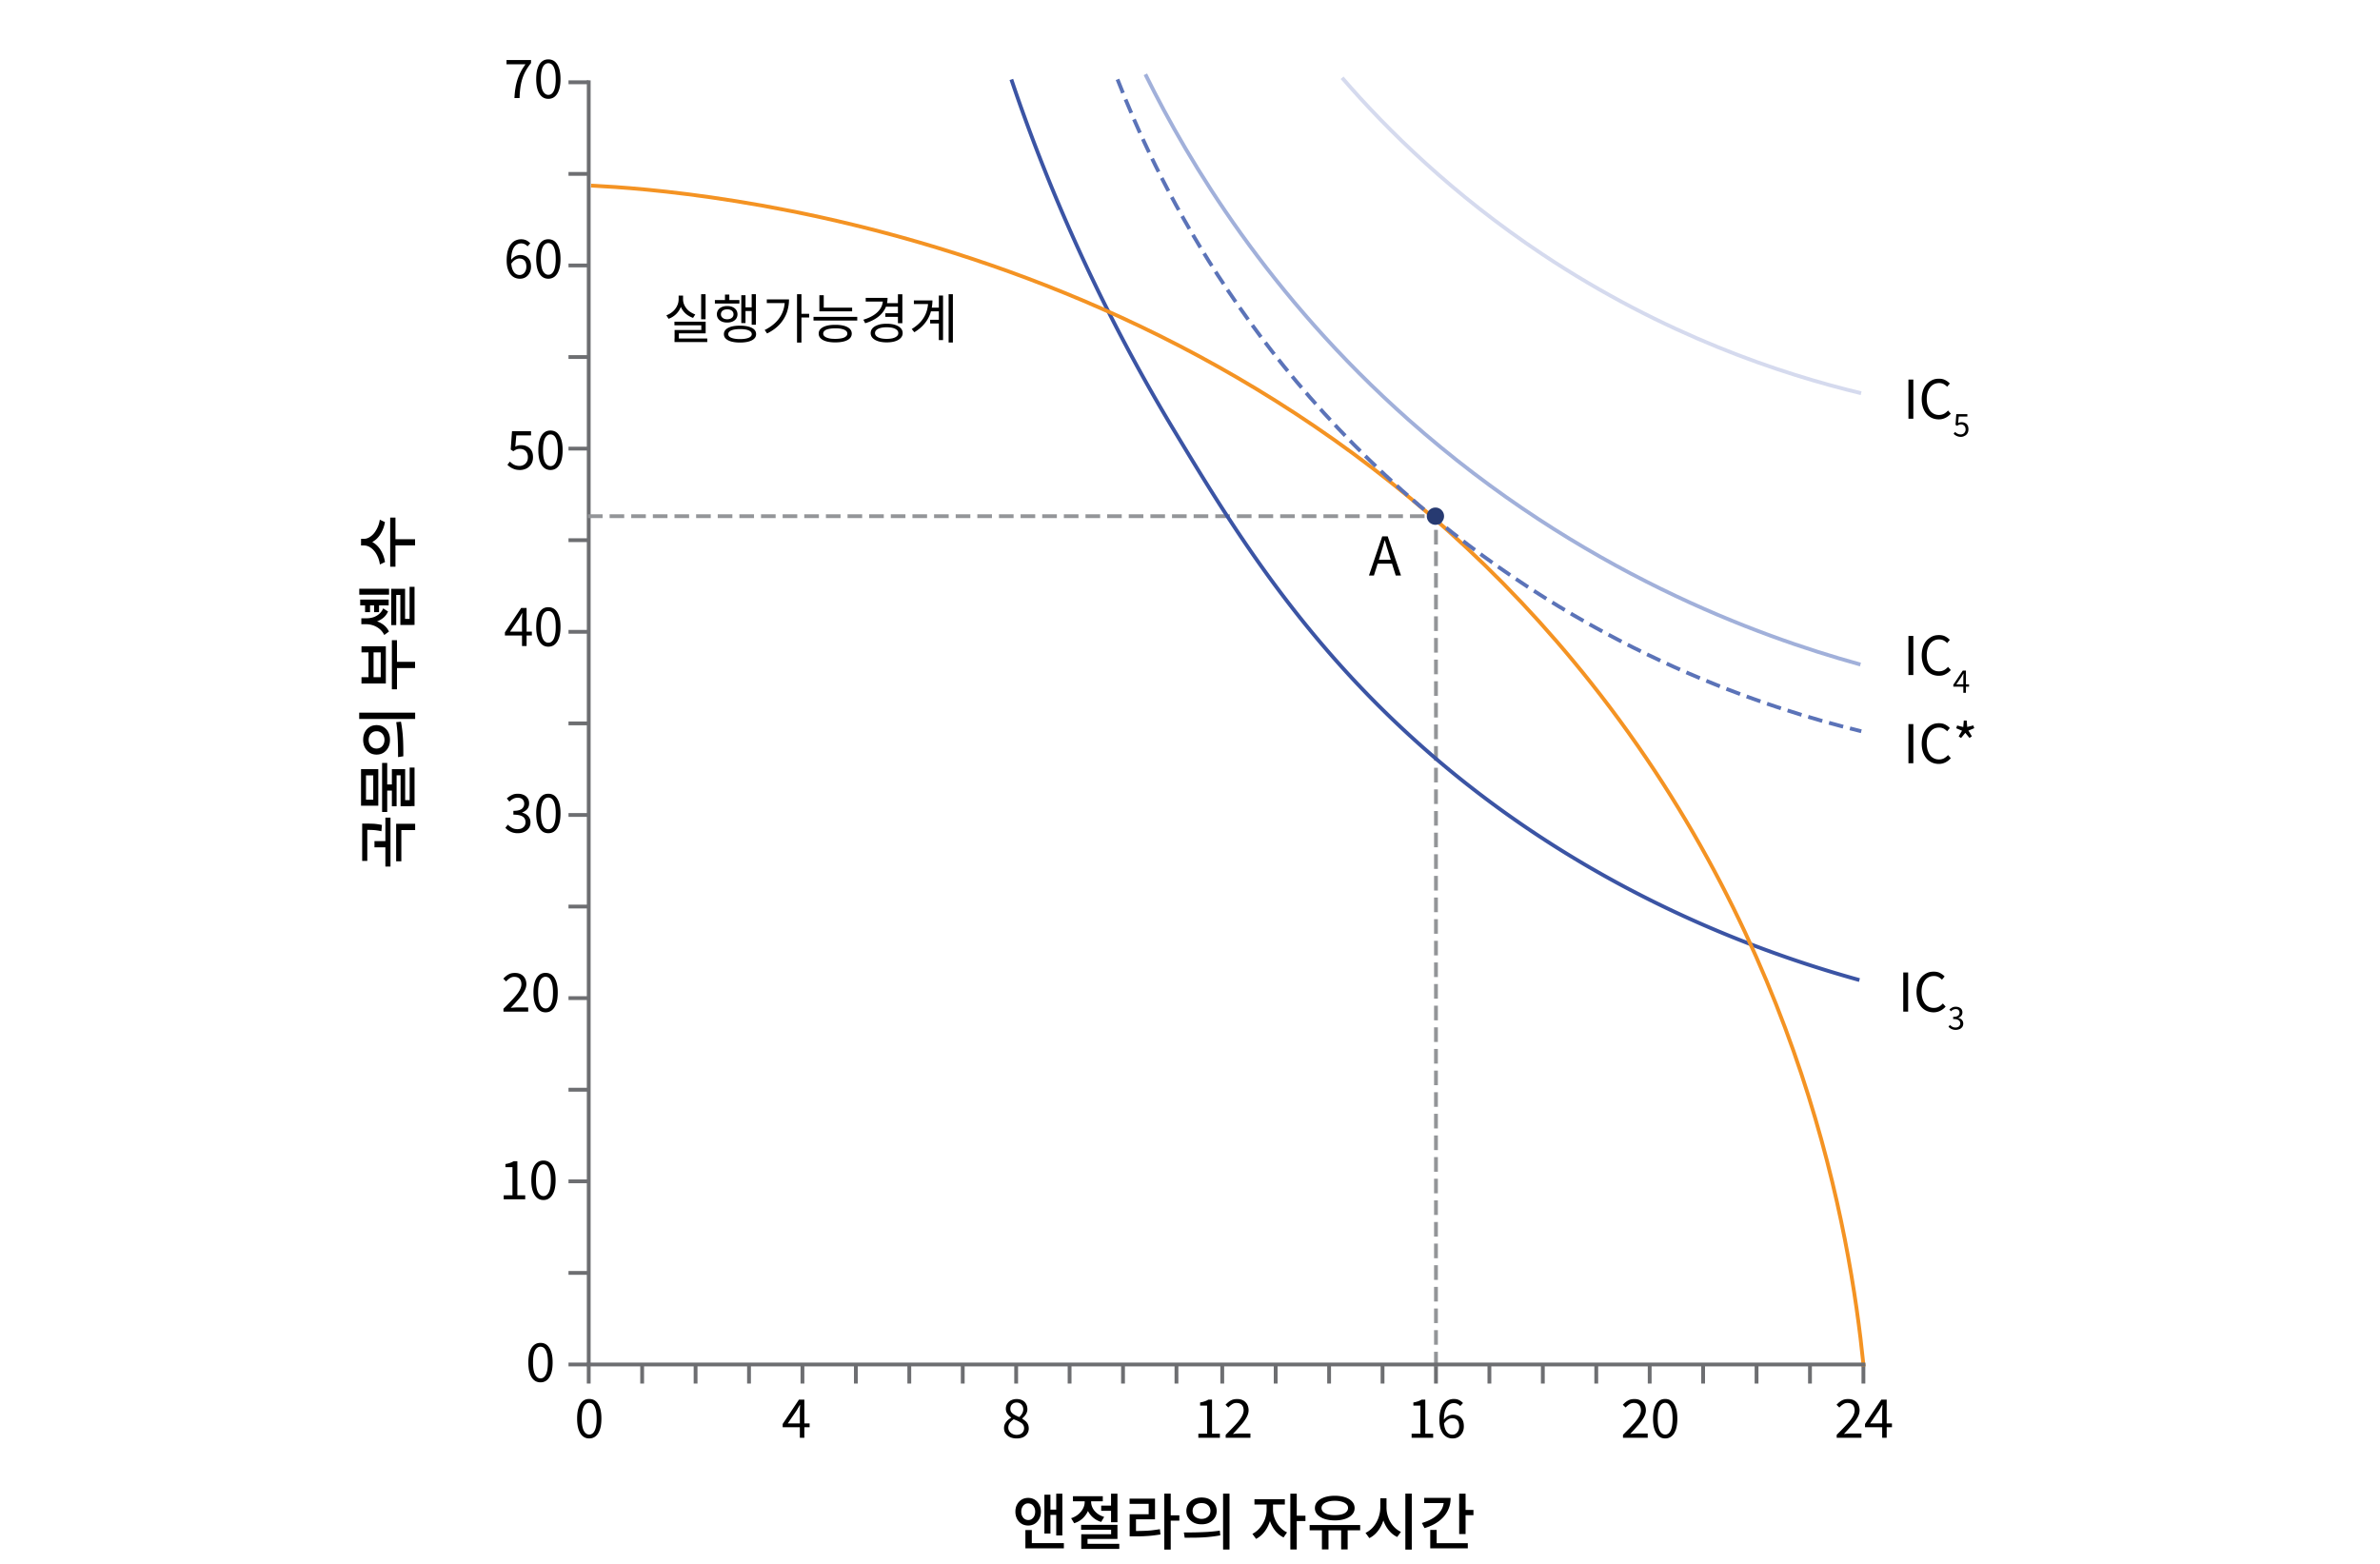 <svg version="1.1" xmlns="http://www.w3.org/2000/svg" x="0" y="0" viewBox="0 0 311.81 204.9" style="enable-background:new 0 0 311.81 204.9" xml:space="preserve"><line style="fill:none;stroke:#6d6e71;stroke-width:.5;stroke-linecap:square;stroke-linejoin:round" x1="76.86" y1="178.78" x2="74.73" y2="178.78"/><line style="fill:none;stroke:#6d6e71;stroke-width:.5;stroke-linecap:square;stroke-linejoin:round" x1="76.86" y1="166.78" x2="74.73" y2="166.78"/><line style="fill:none;stroke:#6d6e71;stroke-width:.5;stroke-linecap:square;stroke-linejoin:round" x1="76.86" y1="154.78" x2="74.73" y2="154.78"/><line style="fill:none;stroke:#6d6e71;stroke-width:.5;stroke-linecap:square;stroke-linejoin:round" x1="76.86" y1="142.78" x2="74.73" y2="142.78"/><line style="fill:none;stroke:#6d6e71;stroke-width:.5;stroke-linecap:square;stroke-linejoin:round" x1="76.86" y1="130.78" x2="74.73" y2="130.78"/><line style="fill:none;stroke:#6d6e71;stroke-width:.5;stroke-linecap:square;stroke-linejoin:round" x1="76.86" y1="118.78" x2="74.73" y2="118.78"/><line style="fill:none;stroke:#6d6e71;stroke-width:.5;stroke-linecap:square;stroke-linejoin:round" x1="76.86" y1="106.78" x2="74.73" y2="106.78"/><line style="fill:none;stroke:#6d6e71;stroke-width:.5;stroke-linecap:square;stroke-linejoin:round" x1="76.86" y1="94.78" x2="74.73" y2="94.78"/><line style="fill:none;stroke:#6d6e71;stroke-width:.5;stroke-linecap:square;stroke-linejoin:round" x1="76.86" y1="82.78" x2="74.73" y2="82.78"/><line style="fill:none;stroke:#6d6e71;stroke-width:.5;stroke-linecap:square;stroke-linejoin:round" x1="76.86" y1="70.78" x2="74.73" y2="70.78"/><line style="fill:none;stroke:#6d6e71;stroke-width:.5;stroke-linecap:square;stroke-linejoin:round" x1="76.86" y1="34.78" x2="74.73" y2="34.78"/><line style="fill:none;stroke:#6d6e71;stroke-width:.5;stroke-linecap:square;stroke-linejoin:round" x1="76.86" y1="22.78" x2="74.73" y2="22.78"/><line style="fill:none;stroke:#6d6e71;stroke-width:.5;stroke-linecap:square;stroke-linejoin:round" x1="76.86" y1="58.78" x2="74.73" y2="58.78"/><line style="fill:none;stroke:#6d6e71;stroke-width:.5;stroke-linecap:square;stroke-linejoin:round" x1="76.86" y1="46.78" x2="74.73" y2="46.78"/><line style="fill:none;stroke:#6d6e71;stroke-width:.5;stroke-linecap:square;stroke-linejoin:round" x1="76.86" y1="10.78" x2="74.73" y2="10.78"/><line style="fill:none;stroke:#6d6e71;stroke-width:.5;stroke-linecap:square" x1="77.13" y1="178.9" x2="77.13" y2="181.03"/><line style="fill:none;stroke:#6d6e71;stroke-width:.5;stroke-linecap:square" x1="84.13" y1="178.9" x2="84.13" y2="181.03"/><line style="fill:none;stroke:#6d6e71;stroke-width:.5;stroke-linecap:square" x1="91.13" y1="178.9" x2="91.13" y2="181.03"/><line style="fill:none;stroke:#6d6e71;stroke-width:.5;stroke-linecap:square" x1="98.13" y1="178.9" x2="98.13" y2="181.03"/><line style="fill:none;stroke:#6d6e71;stroke-width:.5;stroke-linecap:square" x1="105.13" y1="178.9" x2="105.13" y2="181.03"/><line style="fill:none;stroke:#6d6e71;stroke-width:.5;stroke-linecap:square" x1="112.13" y1="178.9" x2="112.13" y2="181.03"/><line style="fill:none;stroke:#6d6e71;stroke-width:.5;stroke-linecap:square" x1="119.13" y1="178.9" x2="119.13" y2="181.03"/><line style="fill:none;stroke:#6d6e71;stroke-width:.5;stroke-linecap:square" x1="126.13" y1="178.9" x2="126.13" y2="181.03"/><line style="fill:none;stroke:#6d6e71;stroke-width:.5;stroke-linecap:square" x1="133.13" y1="178.9" x2="133.13" y2="181.03"/><line style="fill:none;stroke:#6d6e71;stroke-width:.5;stroke-linecap:square" x1="140.13" y1="178.9" x2="140.13" y2="181.03"/><line style="fill:none;stroke:#6d6e71;stroke-width:.5;stroke-linecap:square" x1="147.13" y1="178.9" x2="147.13" y2="181.03"/><line style="fill:none;stroke:#6d6e71;stroke-width:.5;stroke-linecap:square" x1="154.13" y1="178.9" x2="154.13" y2="181.03"/><line style="fill:none;stroke:#6d6e71;stroke-width:.5;stroke-linecap:square" x1="160.13" y1="178.9" x2="160.13" y2="181.03"/><line style="fill:none;stroke:#6d6e71;stroke-width:.5;stroke-linecap:square" x1="167.13" y1="178.9" x2="167.13" y2="181.03"/><line style="fill:none;stroke:#6d6e71;stroke-width:.5;stroke-linecap:square" x1="174.13" y1="178.9" x2="174.13" y2="181.03"/><line style="fill:none;stroke:#6d6e71;stroke-width:.5;stroke-linecap:square" x1="181.13" y1="178.9" x2="181.13" y2="181.03"/><line style="fill:none;stroke:#6d6e71;stroke-width:.5;stroke-linecap:square" x1="188.13" y1="178.9" x2="188.13" y2="181.03"/><line style="fill:none;stroke:#6d6e71;stroke-width:.5;stroke-linecap:square" x1="195.13" y1="178.9" x2="195.13" y2="181.03"/><line style="fill:none;stroke:#6d6e71;stroke-width:.5;stroke-linecap:square" x1="202.13" y1="178.9" x2="202.13" y2="181.03"/><line style="fill:none;stroke:#6d6e71;stroke-width:.5;stroke-linecap:square" x1="209.13" y1="178.9" x2="209.13" y2="181.03"/><line style="fill:none;stroke:#6d6e71;stroke-width:.5;stroke-linecap:square" x1="216.13" y1="178.9" x2="216.13" y2="181.03"/><line style="fill:none;stroke:#6d6e71;stroke-width:.5;stroke-linecap:square" x1="223.13" y1="178.9" x2="223.13" y2="181.03"/><line style="fill:none;stroke:#6d6e71;stroke-width:.5;stroke-linecap:square" x1="230.13" y1="178.9" x2="230.13" y2="181.03"/><line style="fill:none;stroke:#6d6e71;stroke-width:.5;stroke-linecap:square" x1="237.13" y1="178.9" x2="237.13" y2="181.03"/><line style="fill:none;stroke:#6d6e71;stroke-width:.5;stroke-linecap:square" x1="244.13" y1="178.9" x2="244.13" y2="181.03"/><path d="M70.81 181.12c-.33 0-.62-.1-.85-.3-.24-.2-.42-.5-.55-.88-.13-.39-.19-.86-.19-1.42 0-.56.06-1.02.19-1.41s.31-.67.55-.87c.24-.2.52-.29.85-.29.33 0 .62.1.85.29.24.2.42.49.55.87s.19.85.19 1.41c0 .56-.06 1.03-.19 1.42-.13.39-.31.68-.55.88-.23.2-.52.3-.85.3zm0-.52c.2 0 .37-.07.51-.22.15-.15.26-.37.34-.68.08-.31.12-.7.12-1.19s-.04-.88-.12-1.18c-.08-.3-.2-.52-.34-.67a.728.728 0 00-.51-.21c-.19 0-.36.07-.51.21-.15.14-.27.36-.35.67-.08.3-.12.7-.12 1.18s.04.88.12 1.19c.08.31.2.53.35.68.15.15.32.22.51.22zM77.2 188.47c-.33 0-.62-.1-.85-.3-.24-.2-.42-.5-.55-.88-.13-.39-.19-.86-.19-1.42 0-.56.06-1.02.19-1.41s.31-.67.55-.87c.24-.2.52-.29.85-.29.33 0 .62.1.85.29.24.2.42.49.55.87s.19.85.19 1.41c0 .56-.06 1.03-.19 1.42-.13.39-.31.68-.55.88-.24.2-.52.3-.85.3zm0-.51c.2 0 .37-.07.51-.22.15-.15.26-.37.34-.68.08-.31.12-.7.12-1.19s-.04-.88-.12-1.18c-.08-.3-.2-.52-.34-.67a.728.728 0 00-.51-.21c-.19 0-.36.07-.51.21-.15.14-.27.36-.35.67-.08.3-.12.7-.12 1.18s.04.88.12 1.19c.08.31.2.53.35.68.14.14.31.22.51.22zM65.99 157.14v-.53h1.15v-3.68h-.92v-.41c.23-.04.43-.09.6-.15.17-.06.33-.13.47-.22h.49v4.46h1.03v.53h-2.82zM71.2 157.23c-.33 0-.62-.1-.85-.3-.24-.2-.42-.5-.55-.88-.13-.39-.19-.86-.19-1.42 0-.56.06-1.02.19-1.41s.31-.67.55-.87c.24-.2.52-.29.85-.29.33 0 .62.1.85.29.24.2.42.49.55.87s.19.85.19 1.41c0 .56-.06 1.03-.19 1.42-.13.39-.31.68-.55.88-.23.2-.51.3-.85.3zm0-.52c.2 0 .37-.07.51-.22.15-.15.26-.37.34-.68.08-.31.12-.7.12-1.19s-.04-.88-.12-1.18c-.08-.3-.2-.52-.34-.67a.728.728 0 00-.51-.21c-.19 0-.36.07-.51.21-.15.14-.27.36-.35.67-.08.3-.12.7-.12 1.18s.04.88.12 1.19c.08.31.2.53.35.68.15.15.32.22.51.22zM65.96 132.55v-.38c.5-.5.93-.94 1.28-1.32.35-.38.62-.72.8-1.03.18-.31.27-.59.27-.86 0-.19-.03-.36-.1-.51-.07-.15-.17-.26-.31-.34s-.32-.12-.53-.12c-.21 0-.4.06-.58.18-.18.12-.34.26-.48.42l-.37-.36c.21-.23.43-.42.67-.55.24-.14.52-.2.85-.2.31 0 .57.06.79.18.22.12.39.29.52.51.12.22.19.48.19.77 0 .31-.09.63-.27.95s-.42.66-.73 1.01-.66.74-1.05 1.15l.42-.03c.15-.01.29-.02.42-.02h1.45v.55h-3.24zM71.48 132.64c-.33 0-.62-.1-.85-.3-.24-.2-.42-.5-.55-.88-.13-.39-.19-.86-.19-1.42 0-.56.06-1.02.19-1.41s.31-.67.55-.87c.24-.2.52-.29.85-.29.33 0 .62.1.85.29.24.2.42.49.55.87s.19.85.19 1.41c0 .56-.06 1.03-.19 1.42-.13.39-.31.68-.55.88-.23.2-.51.3-.85.3zm0-.51c.2 0 .37-.07.51-.22.15-.15.26-.37.34-.68.08-.31.12-.7.12-1.19s-.04-.88-.12-1.18c-.08-.3-.2-.52-.34-.67a.728.728 0 00-.51-.21c-.19 0-.36.07-.51.21-.15.14-.27.36-.35.67-.08.3-.12.7-.12 1.18s.04.88.12 1.19c.08.31.2.53.35.68.15.14.32.22.51.22zM67.85 109.17a2.111 2.111 0 01-1.24-.36 1.97 1.97 0 01-.4-.35l.33-.41c.15.15.33.29.53.41s.45.18.74.18c.21 0 .39-.04.54-.11.16-.08.28-.18.37-.32.09-.14.13-.3.13-.49 0-.2-.05-.37-.15-.52-.1-.15-.27-.26-.5-.34-.23-.08-.55-.12-.94-.12v-.5c.35 0 .63-.04.84-.12.21-.08.35-.19.44-.34.09-.14.14-.3.14-.47 0-.24-.08-.43-.23-.58s-.37-.21-.64-.21c-.21 0-.4.05-.58.14-.18.1-.34.22-.49.37l-.34-.41c.2-.18.41-.33.64-.44.23-.12.49-.18.79-.18.29 0 .55.05.77.15.23.1.4.24.53.43s.19.42.19.68c0 .3-.08.55-.25.75-.17.2-.39.34-.66.44v.03c.2.05.38.13.55.24.16.11.29.25.39.42.1.17.15.37.15.61 0 .3-.07.55-.22.76s-.35.37-.6.49c-.24.11-.52.17-.83.17zM71.84 109.17c-.33 0-.62-.1-.85-.3-.24-.2-.42-.5-.55-.88-.13-.39-.19-.86-.19-1.42 0-.56.06-1.02.19-1.41s.31-.67.55-.87c.24-.2.52-.29.85-.29.33 0 .62.1.85.29.24.2.42.49.55.87s.19.85.19 1.41c0 .56-.06 1.03-.19 1.42-.13.39-.31.68-.55.88-.23.2-.52.3-.85.3zm0-.52c.2 0 .37-.07.51-.22.15-.15.26-.37.34-.68.08-.31.12-.7.12-1.19s-.04-.88-.12-1.18c-.08-.3-.2-.52-.34-.67a.728.728 0 00-.51-.21c-.19 0-.36.07-.51.21-.15.14-.27.36-.35.67-.08.3-.12.7-.12 1.18s.04.88.12 1.19c.08.31.2.53.35.68.15.15.32.22.51.22zM68.39 84.64v-3.35c0-.13 0-.28.01-.47.01-.19.02-.35.02-.48h-.02c-.07.12-.13.23-.2.35l-.21.36-1.17 1.71h2.86v.51h-3.53v-.42l2.13-3.19h.71v4.99h-.6zM71.84 84.73c-.33 0-.62-.1-.85-.3-.24-.2-.42-.5-.55-.88-.13-.39-.19-.86-.19-1.42 0-.56.06-1.02.19-1.41s.31-.67.55-.87c.24-.2.52-.29.85-.29.33 0 .62.1.85.29.24.2.42.49.55.87s.19.85.19 1.41c0 .56-.06 1.03-.19 1.42-.13.39-.31.68-.55.88-.23.2-.52.3-.85.3zm0-.52c.2 0 .37-.07.51-.22.15-.15.26-.37.34-.68.08-.31.12-.7.12-1.19s-.04-.88-.12-1.18c-.08-.3-.2-.52-.34-.67a.728.728 0 00-.51-.21c-.19 0-.36.07-.51.21-.15.14-.27.36-.35.67-.08.3-.12.7-.12 1.18s.04.88.12 1.19c.08.31.2.53.35.68.15.15.32.22.51.22zM68.12 61.58c-.27 0-.5-.03-.7-.1a2.367 2.367 0 01-.94-.58l.32-.42c.1.1.21.19.33.28s.26.16.41.21c.15.05.33.08.52.08.2 0 .38-.05.55-.14a1 1 0 00.4-.39c.1-.17.15-.37.15-.6 0-.35-.1-.62-.29-.82-.19-.19-.45-.29-.77-.29-.17 0-.31.03-.44.08s-.26.13-.41.23l-.34-.22.17-2.4h2.49v.55h-1.93l-.13 1.48c.11-.07.23-.12.35-.15.12-.04.26-.05.42-.05.28 0 .54.05.78.17.23.11.42.28.56.51.14.23.21.53.21.89s-.08.67-.24.92-.37.44-.63.57c-.28.13-.55.19-.84.19zM72.12 61.58c-.33 0-.62-.1-.85-.3-.24-.2-.42-.5-.55-.88-.13-.39-.19-.86-.19-1.42 0-.56.06-1.02.19-1.41s.31-.67.55-.87c.24-.2.52-.29.85-.29.33 0 .62.1.85.29.24.2.42.49.55.87s.19.85.19 1.41c0 .56-.06 1.03-.19 1.42-.13.39-.31.68-.55.88-.23.2-.52.3-.85.3zm0-.51c.2 0 .37-.07.51-.22.15-.15.26-.37.34-.68.08-.31.12-.7.12-1.19s-.04-.88-.12-1.18c-.08-.3-.2-.52-.34-.67a.728.728 0 00-.51-.21c-.19 0-.36.07-.51.21-.15.14-.27.36-.35.67-.08.3-.12.7-.12 1.18s.04.88.12 1.19c.08.31.2.53.35.68.15.14.32.22.51.22zM68.11 36.52c-.25 0-.48-.05-.69-.15-.21-.1-.39-.25-.55-.45-.15-.2-.27-.45-.36-.75-.09-.3-.13-.65-.13-1.05 0-.5.05-.93.15-1.28.1-.35.24-.64.42-.86.18-.22.38-.38.61-.48s.47-.15.71-.15c.27 0 .5.05.7.15.2.1.36.23.5.38l-.36.4a1.062 1.062 0 00-.82-.39c-.24 0-.46.07-.66.21-.2.14-.36.37-.48.7-.12.33-.18.77-.18 1.33 0 .41.04.76.13 1.04s.22.5.38.64c.17.14.36.22.6.22.17 0 .32-.05.45-.14a.9.9 0 00.31-.38c.08-.16.12-.35.12-.57s-.04-.41-.1-.57c-.07-.16-.17-.28-.31-.37s-.31-.13-.51-.13c-.16 0-.34.05-.53.16s-.37.29-.55.55l-.02-.5c.11-.14.23-.26.36-.36.13-.1.27-.18.42-.23.15-.05.29-.08.42-.08.29 0 .54.06.76.17.21.11.38.29.5.51.12.23.17.51.17.85 0 .32-.07.6-.2.84s-.31.43-.54.56-.45.18-.72.18zM71.84 36.52c-.33 0-.62-.1-.85-.3-.24-.2-.42-.5-.55-.88-.13-.39-.19-.86-.19-1.42 0-.56.06-1.02.19-1.41s.31-.67.55-.87c.24-.2.52-.29.85-.29.33 0 .62.1.85.29.24.2.42.49.55.87s.19.85.19 1.41c0 .56-.06 1.03-.19 1.42-.13.39-.31.68-.55.88-.23.19-.52.3-.85.3zm0-.52c.2 0 .37-.07.51-.22.15-.15.26-.37.34-.68.08-.31.12-.7.12-1.19s-.04-.88-.12-1.18c-.08-.3-.2-.52-.34-.67a.728.728 0 00-.51-.21c-.19 0-.36.07-.51.21-.15.14-.27.36-.35.67-.08.3-.12.7-.12 1.18s.04.88.12 1.19c.08.31.2.53.35.68.15.15.32.22.51.22zM67.4 12.86c.02-.47.06-.9.13-1.3.06-.39.15-.77.26-1.12s.26-.69.43-1.02c.17-.33.38-.66.63-1h-2.49v-.55h3.21v.39c-.3.38-.54.74-.72 1.08-.19.34-.33.7-.44 1.05-.11.36-.19.74-.24 1.13-.05.4-.09.84-.1 1.33h-.67zM71.84 12.95c-.33 0-.62-.1-.85-.3-.24-.2-.42-.5-.55-.88-.13-.39-.19-.86-.19-1.42 0-.56.06-1.02.19-1.41s.31-.67.55-.87c.24-.2.52-.29.85-.29.33 0 .62.1.85.29.24.2.42.49.55.87s.19.85.19 1.41c0 .56-.06 1.03-.19 1.42-.13.39-.31.68-.55.88-.23.2-.52.3-.85.3zm0-.52c.2 0 .37-.07.51-.22.15-.15.26-.37.34-.68.08-.31.12-.7.12-1.19s-.04-.88-.12-1.18c-.08-.3-.2-.52-.34-.67a.728.728 0 00-.51-.21c-.19 0-.36.07-.51.21-.15.14-.27.36-.35.67-.08.3-.12.7-.12 1.18s.04.88.12 1.19c.08.31.2.53.35.68.15.15.32.22.51.22zM104.79 188.38v-3.35c0-.13 0-.28.01-.47.01-.19.02-.35.02-.48h-.03c-.07.12-.13.23-.2.35l-.21.36-1.17 1.71h2.86v.5h-3.53v-.42l2.13-3.19h.71v4.99h-.59zM133.18 188.47c-.32 0-.6-.06-.85-.17-.25-.12-.44-.28-.58-.48-.14-.21-.21-.44-.21-.71 0-.22.05-.41.14-.58s.21-.32.35-.45c.14-.13.29-.23.45-.32v-.03c-.19-.13-.35-.29-.49-.48s-.21-.41-.21-.67c0-.26.06-.48.19-.67.12-.19.29-.34.5-.44.21-.1.45-.16.72-.16.29 0 .55.06.76.17s.37.27.48.47c.11.2.17.43.17.69 0 .18-.04.34-.11.5-.07.15-.16.29-.27.41s-.21.22-.3.3v.03c.14.09.28.19.42.3.13.11.24.25.32.41.08.16.12.35.12.58 0 .24-.07.47-.2.67-.13.2-.32.36-.56.48-.24.1-.52.15-.84.15zm.01-.47c.2 0 .37-.04.52-.11.15-.07.26-.18.34-.31s.12-.28.12-.45a.82.82 0 00-.41-.72c-.13-.08-.27-.16-.43-.24-.16-.07-.34-.14-.52-.21-.21.13-.37.29-.51.47-.13.18-.2.39-.2.62 0 .18.05.34.14.48s.22.26.39.34c.17.09.36.13.56.13zm.34-2.33c.17-.15.3-.31.39-.48.09-.17.14-.34.14-.53 0-.16-.03-.31-.1-.45a.837.837 0 00-.3-.32.888.888 0 00-.47-.12c-.24 0-.43.07-.59.22-.15.14-.23.34-.23.58 0 .2.05.37.16.5s.25.24.43.33c.18.1.37.18.57.27zM157 188.38v-.53h1.15v-3.68h-.92v-.41c.23-.04.43-.09.6-.15.17-.06.33-.13.47-.22h.49v4.46h1.03v.53H157zM160.58 188.38V188c.5-.5.93-.94 1.28-1.32.35-.38.62-.72.8-1.03s.27-.59.27-.86c0-.19-.03-.36-.1-.51a.732.732 0 00-.31-.34c-.14-.08-.32-.12-.53-.12-.21 0-.41.06-.58.18-.18.12-.34.26-.48.42l-.37-.36c.21-.23.43-.42.67-.55.24-.14.52-.2.85-.2.31 0 .57.06.79.18.22.12.39.29.52.51.12.22.19.48.19.77 0 .31-.09.63-.27.95-.18.32-.42.66-.73 1.01s-.66.74-1.05 1.15l.42-.03c.15-.01.29-.02.42-.02h1.45v.55h-3.24zM184.94 188.38v-.53h1.15v-3.68h-.92v-.41c.23-.04.43-.09.6-.15.17-.06.33-.13.47-.22h.49v4.46h1.03v.53h-2.82zM190.31 188.47c-.25 0-.48-.05-.69-.15-.21-.1-.39-.25-.55-.45-.15-.2-.27-.45-.36-.75-.09-.3-.13-.65-.13-1.05 0-.5.05-.93.15-1.28.1-.35.24-.64.42-.86.18-.22.38-.38.61-.48s.47-.15.71-.15c.27 0 .5.05.7.15s.36.23.5.38l-.36.4a1.062 1.062 0 00-.82-.39c-.24 0-.46.07-.66.21-.2.14-.36.37-.48.7-.12.33-.18.77-.18 1.33 0 .41.04.76.13 1.04s.22.5.38.64.37.22.6.22c.17 0 .32-.05.45-.14.13-.09.24-.22.32-.38.08-.16.12-.35.12-.57s-.04-.41-.1-.57c-.07-.16-.17-.28-.31-.37s-.31-.13-.51-.13c-.16 0-.34.05-.53.16s-.37.29-.55.55l-.02-.5c.11-.14.23-.26.36-.36.13-.1.27-.18.42-.23.15-.05.29-.08.42-.08.29 0 .54.06.76.17.21.11.38.29.5.51.12.23.17.51.17.85 0 .32-.07.6-.2.84s-.31.43-.54.56c-.22.12-.46.18-.73.18zM212.63 188.38V188c.5-.5.93-.94 1.28-1.32.35-.38.62-.72.8-1.03s.27-.59.27-.86c0-.19-.03-.36-.1-.51a.732.732 0 00-.31-.34c-.14-.08-.32-.12-.53-.12-.21 0-.41.06-.58.18-.18.12-.34.26-.48.42l-.37-.36c.21-.23.43-.42.67-.55.24-.14.52-.2.85-.2.31 0 .57.06.79.18.22.12.39.29.52.51.12.22.19.48.19.77 0 .31-.09.63-.27.95-.18.32-.42.66-.73 1.01s-.66.74-1.05 1.15l.42-.03c.15-.01.29-.02.42-.02h1.45v.55h-3.24zM218.16 188.47c-.33 0-.62-.1-.85-.3s-.42-.5-.55-.88c-.13-.39-.19-.86-.19-1.42 0-.56.06-1.02.19-1.41.13-.38.31-.67.55-.87s.52-.29.85-.29c.33 0 .62.1.85.29s.42.49.55.87c.13.38.19.85.19 1.41 0 .56-.06 1.03-.19 1.42-.13.39-.31.68-.55.88s-.52.3-.85.3zm0-.51c.2 0 .37-.07.51-.22.15-.15.26-.37.34-.68.08-.31.12-.7.12-1.19s-.04-.88-.12-1.18c-.08-.3-.2-.52-.34-.67a.728.728 0 00-.51-.21c-.19 0-.36.07-.51.21-.15.14-.26.36-.35.67-.08.3-.12.7-.12 1.18s.04.88.12 1.19c.08.31.2.53.35.68.14.14.31.22.51.22zM240.63 188.38V188c.5-.5.93-.94 1.28-1.32.35-.38.62-.72.8-1.03s.27-.59.27-.86c0-.19-.03-.36-.1-.51a.732.732 0 00-.31-.34c-.14-.08-.32-.12-.53-.12-.21 0-.41.06-.58.18-.18.12-.34.26-.48.42l-.37-.36c.21-.23.43-.42.67-.55.24-.14.52-.2.85-.2.31 0 .57.06.79.18.22.12.39.29.52.51.12.22.19.48.19.77 0 .31-.09.63-.27.95-.18.32-.42.66-.73 1.01s-.66.74-1.05 1.15l.42-.03c.15-.01.29-.02.42-.02h1.45v.55h-3.24zM246.59 188.38v-3.35c0-.13 0-.28.01-.47.01-.19.02-.35.02-.48h-.03c-.07.12-.13.23-.2.35l-.21.36-1.17 1.71h2.86v.5h-3.53v-.42l2.13-3.19h.71v4.99h-.59z"/><path style="fill:none;stroke:#6d6e71;stroke-width:.5;stroke-linecap:square;stroke-linejoin:round" d="M77.13 10.78v167.81"/><path d="M179.35 75.41l1.74-5.13h.72l1.74 5.13h-.69l-.9-2.87c-.09-.29-.18-.58-.27-.86s-.17-.57-.25-.87h-.03c-.08.3-.16.59-.25.87s-.17.57-.26.86l-.9 2.87h-.65zm.9-1.56v-.51h2.37v.51h-2.37z"/><line style="fill:none;stroke:#939598;stroke-width:.5;stroke-linecap:square;stroke-linejoin:round;stroke-dasharray:1.417" x1="77.28" y1="67.63" x2="186.92" y2="67.63"/><line style="fill:none;stroke:#939598;stroke-width:.5;stroke-linecap:square;stroke-linejoin:round;stroke-dasharray:1.417" x1="188.13" y1="178.78" x2="188.13" y2="67.63"/><path style="fill:none;stroke:#d5daee;stroke-width:.5;stroke-miterlimit:10" d="M175.83 10.19c5.94 6.86 14.52 15.32 26.22 23.11 16.02 10.67 31.32 15.7 41.78 18.22"/><path style="fill:none;stroke:#3b54a4;stroke-width:.5;stroke-miterlimit:10" d="M132.5 10.41a232.987 232.987 0 0021.33 46c7.09 11.74 15.71 26.01 30.67 39.78 9.51 8.76 28.57 23.75 59.11 32.22"/><path d="M249.35 132.55v-5.13h.64v5.13h-.64zM253.33 132.64c-.32 0-.61-.06-.89-.18-.27-.12-.51-.29-.71-.52-.2-.23-.36-.51-.47-.84s-.17-.7-.17-1.12c0-.42.06-.79.17-1.12.11-.33.27-.61.48-.84.21-.23.45-.4.72-.53s.58-.18.9-.18c.31 0 .59.06.83.19s.43.27.58.44l-.35.42c-.14-.14-.29-.26-.46-.35a1.25 1.25 0 00-.59-.13c-.32 0-.6.08-.85.25-.24.17-.43.41-.57.72-.14.31-.2.68-.2 1.1 0 .43.07.81.2 1.12.13.32.31.56.55.73s.52.26.85.26c.24 0 .46-.05.65-.15.19-.1.37-.25.54-.43l.36.41c-.2.23-.43.41-.69.54s-.54.21-.88.21zM256.23 134.94a1.265 1.265 0 01-.72-.21 1.14 1.14 0 01-.23-.2l.19-.24c.09.09.19.17.31.24s.26.1.43.1c.12 0 .22-.02.32-.07.09-.04.16-.11.21-.19s.08-.17.08-.28c0-.12-.03-.22-.09-.3-.06-.09-.16-.15-.29-.2-.14-.05-.32-.07-.55-.07v-.29c.21 0 .37-.02.49-.07s.21-.11.26-.2c.05-.08.08-.17.08-.28 0-.14-.04-.25-.13-.34s-.21-.12-.37-.12c-.12 0-.23.03-.34.08s-.2.13-.28.21l-.2-.24c.11-.1.24-.19.37-.26s.29-.1.46-.1c.17 0 .32.03.45.09s.24.14.31.25c.07.11.11.24.11.4 0 .18-.05.32-.15.44s-.23.2-.38.26v.02c.12.03.22.08.32.14.1.07.17.15.23.25s.09.22.09.35c0 .17-.04.32-.13.45-.09.12-.2.22-.35.28s-.32.1-.5.1z"/><g><path d="M250.03 54.86v-5.13h.64v5.13h-.64zM254.01 54.95c-.32 0-.61-.06-.89-.18-.27-.12-.51-.29-.71-.52-.2-.23-.36-.51-.47-.84s-.17-.7-.17-1.12c0-.42.06-.79.17-1.12.11-.33.27-.61.48-.84.21-.23.45-.4.72-.53s.58-.18.9-.18c.31 0 .59.06.83.19s.43.27.58.44l-.35.42c-.14-.14-.29-.26-.46-.35a1.25 1.25 0 00-.59-.13c-.32 0-.6.08-.85.25-.24.17-.43.41-.57.72-.14.31-.2.68-.2 1.1 0 .43.07.81.2 1.12.13.32.31.56.55.73s.52.26.85.26c.24 0 .46-.05.65-.15.19-.1.37-.25.54-.43l.36.41c-.2.23-.43.41-.69.54s-.54.21-.88.21zM256.91 57.24a1.265 1.265 0 01-.72-.21c-.09-.06-.17-.12-.24-.19l.19-.25c.06.06.12.11.19.16s.15.09.24.12.19.05.31.05.22-.03.32-.08.17-.13.23-.23.09-.21.09-.35c0-.2-.06-.36-.17-.48a.61.61 0 00-.45-.17c-.1 0-.18.02-.26.05-.07.03-.15.08-.24.13l-.2-.13.1-1.4h1.45v.32h-1.13l-.08.86a.875.875 0 01.45-.12c.17 0 .32.03.45.1.14.06.25.16.33.3.08.13.12.31.12.52 0 .21-.05.39-.14.54a.79.79 0 01-.37.33c-.15.09-.31.13-.47.13z"/></g><g><path d="M250.03 100v-5.13h.64V100h-.64zM254.01 100.09c-.32 0-.61-.06-.89-.18-.27-.12-.51-.29-.71-.52-.2-.23-.36-.51-.47-.84s-.17-.7-.17-1.12c0-.42.06-.79.17-1.12.11-.33.27-.61.48-.84.21-.23.45-.4.72-.53s.58-.18.9-.18c.31 0 .59.06.83.19s.43.27.58.44l-.35.42c-.14-.14-.29-.26-.46-.35a1.25 1.25 0 00-.59-.13c-.32 0-.6.08-.85.25-.24.17-.43.41-.57.72-.14.31-.2.68-.2 1.1 0 .43.07.81.2 1.12.13.32.31.56.55.73s.52.26.85.26c.24 0 .46-.05.65-.15.19-.1.37-.25.54-.43l.36.41c-.2.23-.43.41-.69.54s-.54.21-.88.21zM256.92 96.7l-.31-.22.44-.74-.76-.32.12-.36.8.2.07-.85h.38l.07.84.8-.2.12.36-.76.32.45.74-.31.22-.55-.67-.56.68z"/></g><path style="fill:none;stroke:#f49323;stroke-width:.5;stroke-linecap:square;stroke-linejoin:round" d="M244.13 178.78c-1.76-17.37-8.03-54.42-35.69-89.31C161.1 29.74 89.61 24.94 77.68 24.33"/><line style="fill:none;stroke:#6d6e71;stroke-width:.5;stroke-linecap:square" x1="77.13" y1="178.78" x2="244.13" y2="178.78"/><path style="fill:none;stroke:#a1b0da;stroke-width:.5;stroke-linecap:square;stroke-linejoin:round;stroke-miterlimit:10" d="M150.17 9.96c5.61 11.31 16.03 28.76 34.37 45.04 22.58 20.04 45.98 28.4 58.96 32"/><g><path d="M250.03 88.45v-5.13h.64v5.13h-.64zM254.01 88.54c-.32 0-.61-.06-.89-.18-.27-.12-.51-.29-.71-.52-.2-.23-.36-.51-.47-.84-.11-.33-.17-.7-.17-1.12 0-.42.06-.79.17-1.12s.27-.61.48-.84.45-.4.72-.53.58-.18.9-.18c.31 0 .59.06.83.19s.43.27.58.44l-.35.42c-.13-.14-.29-.26-.46-.35a1.25 1.25 0 00-.59-.13c-.32 0-.6.08-.85.25-.24.17-.43.41-.57.72-.13.31-.2.68-.2 1.1 0 .43.07.81.2 1.12.13.32.32.56.55.73.24.17.52.26.85.26.24 0 .46-.05.65-.15s.37-.25.54-.43l.36.41c-.2.23-.43.41-.69.54-.25.15-.55.21-.88.21zM257.22 90.78v-1.96c0-.07 0-.17.01-.28.01-.11.01-.2.01-.28h-.02c-.04.07-.08.14-.12.2l-.12.21-.68 1h1.67v.3h-2.06v-.25l1.24-1.86h.41v2.91h-.34z"/></g><path style="fill:none;stroke:#5b73b8;stroke-width:.5;stroke-linecap:square;stroke-linejoin:round;stroke-miterlimit:10;stroke-dasharray:1.417" d="M146.5 10.63c4.7 12.04 16.22 36.65 41.78 57.56 21.45 17.54 43.13 24.57 55.33 27.56"/><path style="fill:#273a71" d="M189.19 67.63a1.129 1.129 0 11-2.262.002 1.129 1.129 0 012.262-.002z"/><g><path d="M134.7 196.26c.33 0 .61.08.86.23.25.16.45.37.59.64.15.27.22.58.22.94 0 .35-.07.66-.22.94-.15.27-.34.49-.59.64s-.53.23-.86.23c-.32 0-.61-.08-.86-.23-.25-.15-.45-.37-.59-.64-.14-.27-.22-.58-.22-.94s.07-.67.22-.94c.14-.27.34-.48.59-.64.25-.15.54-.23.86-.23zm0 .72c-.17 0-.33.04-.46.14-.14.09-.25.22-.32.38-.08.16-.12.35-.12.57s.04.41.12.57c.08.16.18.29.32.38.14.09.29.14.47.14s.33-.04.47-.14a.92.92 0 00.32-.38c.08-.16.12-.35.12-.57s-.04-.41-.12-.57c-.08-.16-.19-.29-.32-.38a.923.923 0 00-.48-.14zm-.36 3.49h.84v2.07h-.84v-2.07zm0 1.72h5.04v.68h-5.04v-.68zm2.49-6.35h.79v5.09h-.79v-5.09zm.5 1.96h1.29v.69h-1.29v-.69zm1.05-2.09h.8v5.47h-.8v-5.47zM142.1 196.32h.69v.46c0 .41-.08.79-.24 1.17-.16.37-.4.7-.7.99-.31.29-.68.5-1.12.64l-.4-.66c.28-.09.53-.21.75-.36.22-.15.4-.33.56-.52.15-.19.27-.4.35-.61.08-.21.12-.43.12-.64v-.47zm-1.53-.28h3.91v.67h-3.91v-.67zm1.07 3.75h4.76v1.85h-3.92v1.04h-.82v-1.66h3.91v-.58h-3.93v-.65zm.02 2.49h4.98v.66h-4.98v-.66zm.61-5.96h.68v.46c0 .27.07.54.2.8s.33.5.58.7c.26.21.57.36.93.47l-.39.66c-.43-.13-.79-.33-1.09-.6s-.53-.57-.68-.92-.23-.72-.23-1.12v-.45zm2 .95h1.85v.68h-1.85v-.68zm1.29-1.56h.84v3.74h-.84v-3.74zM147.98 196.36h3.34v2.71h-2.49v1.8H148v-2.47h2.49v-1.36h-2.5v-.68zm.02 4.24h.6c.44 0 .84-.01 1.21-.02s.73-.03 1.08-.07.71-.09 1.07-.15l.08.69c-.38.06-.75.11-1.1.15-.35.04-.72.06-1.1.08s-.8.02-1.24.02h-.6v-.7zm4.54-4.9h.84v7.33h-.84v-7.33zm.65 2.84h1.32v.7h-1.32v-.7zM155.21 201.48l-.11-.69c.44 0 .93 0 1.46-.01s1.07-.03 1.63-.06c.56-.04 1.1-.09 1.62-.17l.06.62c-.54.1-1.08.17-1.64.22-.55.05-1.09.07-1.6.08-.52 0-.99.01-1.42.01zm2.21-5.27c.38 0 .73.07 1.02.22s.53.36.7.62c.17.26.26.57.26.92 0 .34-.09.65-.26.91-.17.27-.41.47-.7.62s-.64.22-1.02.22-.72-.07-1.02-.22-.53-.36-.71-.62-.26-.57-.26-.91c0-.35.09-.65.26-.92.17-.26.41-.47.71-.62s.65-.22 1.02-.22zm0 .73c-.22 0-.42.04-.6.12s-.32.2-.42.36c-.1.15-.15.34-.15.55 0 .21.05.39.15.55.1.16.24.28.42.36.18.08.38.13.6.13.22 0 .42-.04.6-.13.17-.09.31-.21.41-.36.1-.16.15-.34.15-.55 0-.21-.05-.4-.15-.55-.1-.16-.24-.27-.41-.36-.17-.08-.37-.12-.6-.12zm2.82-1.24h.84v7.33h-.84v-7.33zM165.95 196.8h.67v1.02c0 .39-.05.79-.15 1.17s-.24.75-.42 1.1c-.18.34-.4.65-.65.91s-.53.47-.84.63l-.48-.66c.28-.14.53-.32.76-.55.23-.23.42-.48.59-.77s.3-.58.38-.9c.09-.31.13-.62.13-.93v-1.02zm-1.6-.37h3.98v.7h-3.98v-.7zm1.77.37h.66v1.02c0 .29.04.58.13.87.08.29.21.57.37.84s.35.51.58.73c.23.22.48.39.76.52l-.46.66c-.31-.15-.59-.35-.84-.6s-.46-.54-.64-.87-.32-.67-.41-1.04-.14-.74-.14-1.11v-1.02zm2.93-1.09h.84v7.31h-.84v-7.31zm.66 2.88h1.32v.7h-1.32v-.7zM171.58 199.82h6.62v.69h-6.62v-.69zm3.3-3.84c.51 0 .96.07 1.35.2s.69.32.91.56.33.53.33.86c0 .33-.11.61-.33.85-.22.24-.52.43-.91.56-.39.13-.84.2-1.35.2-.51 0-.96-.07-1.36-.2-.39-.13-.7-.32-.92-.56-.22-.24-.33-.53-.33-.85 0-.33.11-.62.33-.86s.52-.42.92-.56c.4-.13.85-.2 1.36-.2zm0 .66c-.35 0-.66.04-.92.12s-.46.19-.6.32c-.14.14-.22.31-.22.5s.07.37.22.51c.14.14.35.25.6.32.26.07.56.11.92.11.35 0 .65-.04.91-.11s.46-.18.6-.32.22-.31.22-.51-.07-.37-.22-.5c-.14-.14-.35-.25-.6-.32-.26-.08-.56-.12-.91-.12zm-1.69 3.63h.86v2.74h-.86v-2.74zm2.52 0h.85v2.74h-.85v-2.74zM180.81 196.31h.69v1.2c0 .44-.05.87-.14 1.28-.1.41-.24.79-.42 1.15-.18.36-.41.67-.66.94-.26.27-.55.49-.88.65l-.5-.69c.29-.13.56-.32.8-.55.24-.23.44-.5.61-.8.17-.3.3-.62.39-.96.09-.34.14-.68.14-1.03v-1.19zm.15 0h.69v1.2c0 .34.04.67.13.99.09.33.21.63.38.92.17.29.37.54.6.76s.49.39.78.53l-.49.67a3 3 0 01-.87-.62 4.02 4.02 0 01-.66-.9 4.904 4.904 0 01-.56-2.34v-1.21zm3.16-.61h.84v7.33h-.84v-7.33zM189.15 196.26h.9c0 .65-.14 1.23-.41 1.74-.27.52-.66.96-1.17 1.34-.51.37-1.12.67-1.84.88l-.35-.67c.61-.18 1.13-.41 1.56-.7.43-.29.76-.62.98-.99.22-.37.34-.78.34-1.21v-.39zm-2.56 0h3v.68h-3v-.68zm.79 4.2h.84v2.02h-.84v-2.02zm0 1.73h4.92v.68h-4.92v-.68zm3.79-6.48h.84V201h-.84v-5.29zm.59 2.13h1.28v.69h-1.28v-.69z"/></g><g><path d="M47.45 108.73v-.82h.54c.28 0 .58.01.92.02.33.02.71.07 1.13.16l-.07.82c-.42-.09-.79-.14-1.1-.16-.31-.01-.61-.02-.87-.02h-.55zm0 4.07v-4.54h.67v4.54h-.67zm1.61-1.78v-.81h1.58v.81h-1.58zm1.43 2.52v-6.41h.67v6.41h-.67zm1.41-.68v-4.92h2.49v.82h-1.81v4.09h-.68zM47.3 105.57v-4.79h2.26v4.79H47.3zm.65-3.98v3.19h.95v-3.19h-.95zm2.11 4.8v-6.43h.67v6.43h-.67zm.49-2.8v-.81h1.07v.81h-1.07zm.79 2.05v-4.86h1.74v4.05h.78v.8h-1.38v-4.05h-.52v4.06h-.62zm2.33-.02v-5.05h.64v5.05h-.64zM47.06 94.2v-.82h7.33v.82h-7.33zm.52 2.74c0-.37.07-.71.22-1 .15-.29.36-.52.62-.68.26-.17.57-.25.92-.25.34 0 .65.08.91.25.27.17.48.39.62.68.15.29.22.62.22 1 0 .37-.07.7-.22.99a1.8 1.8 0 01-.62.69c-.27.17-.57.25-.91.25-.35 0-.65-.08-.92-.25-.26-.17-.47-.4-.62-.69s-.22-.63-.22-.99zm.72 0c0 .21.04.41.12.58s.2.31.36.41.34.15.55.15c.21 0 .39-.05.55-.15s.28-.23.36-.41c.09-.17.13-.37.13-.58 0-.22-.04-.41-.13-.58a.984.984 0 00-.91-.55c-.21 0-.4.05-.55.15s-.27.23-.36.4c-.07.16-.12.36-.12.58zm4.54 2.15l-.69.11c0-.43 0-.9-.01-1.42-.01-.51-.03-1.04-.06-1.58s-.09-1.07-.17-1.58l.62-.06c.1.52.17 1.05.22 1.59.05.54.07 1.06.08 1.56s.01.97.01 1.38zM47.36 89.55v-.82h.92v-3.25h-.92v-.8h3.19v4.87h-3.19zm1.58-.82h.94v-3.25h-.94v3.25zm2.4 1.59v-6.44h.67v6.44h-.67zm.33-2.79v-.81h2.71v.81h-2.71zM47.07 77.92v-.78h3.9v.78h-3.9zm.12 1.4v-.76h3.73v.76h-3.73zm.15 2.31v-.62h.73c.29 0 .58-.05.86-.14.28-.1.53-.24.75-.43.22-.19.4-.44.52-.73l.64.41c-.16.35-.38.64-.66.86-.28.22-.61.39-.97.49-.37.1-.75.16-1.14.16h-.73zm0 .17v-.62h.7c.4 0 .79.06 1.18.17.38.12.73.29 1.03.52.3.23.54.52.71.88l-.62.45c-.15-.31-.35-.57-.6-.78-.25-.21-.52-.36-.82-.47-.3-.1-.59-.16-.89-.16h-.69zm.49-1.59v-1.24h.65v1.24h-.65zm1.18 0v-1.24h.65v1.24h-.65zm2.25 1.69v-4.75h1.81v3.94h1v.8h-1.62v-3.94h-.54v3.95h-.65zm2.4-.02v-4.99h.65v4.99h-.65zM47.3 71.31v-.71h.38c.19 0 .37-.04.55-.12.18-.08.35-.2.52-.35s.32-.33.45-.54a3.72 3.72 0 00.56-1.5l.67.32c-.05.33-.14.64-.26.93-.12.29-.26.56-.43.8-.17.24-.36.45-.58.62s-.45.31-.7.4c-.25.09-.51.14-.79.14h-.37zm0 .16v-.72h.38c.28 0 .54.05.8.14.25.09.49.23.7.4.21.17.41.38.58.62s.31.51.43.8c.11.29.2.6.25.93l-.67.32a3.691 3.691 0 00-.54-1.5 2.62 2.62 0 00-.45-.53c-.17-.15-.34-.26-.52-.34-.18-.08-.37-.12-.56-.12h-.4zm3.82 2.78v-6.43h.69v6.43h-.69zm.52-2.79v-.81h2.74v.81h-2.74z"/></g><g><path d="M88.9 38.73h.48v.48c0 .39-.07.76-.22 1.1-.15.34-.36.64-.63.89s-.58.44-.94.57l-.29-.46c.24-.08.46-.2.65-.34.2-.14.37-.3.51-.49.14-.18.25-.38.33-.6.08-.21.12-.44.12-.67v-.48zm-.55 3.42h4.1v1.53h-3.51v.87h-.56v-1.31h3.5v-.62h-3.52v-.47zm.02 2.2h4.29v.47h-4.29v-.47zm.64-5.62h.48v.48c0 .22.04.43.12.64a2.172 2.172 0 00.84 1.03c.2.13.41.24.64.32l-.29.45c-.27-.09-.51-.22-.73-.37s-.41-.34-.57-.55c-.16-.21-.28-.45-.37-.7s-.13-.52-.13-.81v-.49zm2.85-.18h.58v3.28h-.58v-3.28zM93.66 39.31h3.21v.46h-3.21v-.46zm1.61.79c.27 0 .5.04.7.13.2.09.36.21.48.38.11.16.17.36.17.57 0 .22-.06.41-.17.57-.11.16-.27.29-.48.38s-.44.13-.7.13c-.26 0-.49-.04-.7-.13-.21-.09-.36-.21-.48-.38a.984.984 0 01-.17-.57c0-.22.06-.41.17-.57.11-.16.27-.29.48-.38.21-.09.44-.13.7-.13zm0 .43c-.24 0-.44.06-.59.17-.15.12-.23.28-.23.48 0 .2.08.35.23.47.15.12.35.18.59.18.25 0 .45-.06.6-.18s.23-.28.23-.47c0-.2-.08-.36-.23-.48-.15-.11-.35-.17-.6-.17zm1.68 2.14c.66 0 1.18.1 1.55.29.37.19.56.46.56.82 0 .35-.19.62-.56.81-.37.19-.89.29-1.55.29s-1.18-.1-1.55-.29c-.37-.19-.56-.46-.56-.81 0-.35.19-.63.56-.82.37-.2.89-.29 1.55-.29zm-1.97-4.07h.57v.97h-.57v-.97zm1.97 4.52c-.49 0-.86.06-1.13.17-.27.11-.41.28-.41.49 0 .21.14.37.41.48.27.11.65.17 1.13.17.48 0 .86-.06 1.13-.17s.41-.27.41-.48c0-.21-.14-.38-.41-.49-.27-.12-.65-.17-1.13-.17zm.17-4.44h.55v3.65h-.55v-3.65zm.32 1.59h1.2v.48h-1.2v-.48zm1.04-1.72h.55v4h-.55v-4zM102.8 39.23h.57c0 .6-.1 1.18-.29 1.73-.2.55-.5 1.05-.92 1.52-.42.46-.97.87-1.66 1.21l-.32-.45c.59-.29 1.08-.64 1.47-1.03s.68-.83.88-1.32c.19-.48.29-1 .29-1.56v-.1zm-2.34 0h2.63v.48h-2.63v-.48zm3.96-.68h.58v6.33h-.58v-6.33zm.43 2.57h1.16v.48h-1.16v-.48zM106.58 41.52h5.73V42h-5.73v-.48zm2.85 1.04c.68 0 1.21.1 1.59.3.38.2.57.49.57.85s-.19.65-.57.85c-.38.2-.91.3-1.59.3s-1.21-.1-1.59-.3c-.38-.2-.58-.48-.58-.85s.19-.65.58-.85c.38-.2.91-.3 1.59-.3zm-2.08-3.88h.57v1.84h-.57v-1.84zm0 1.63h4.29v.48h-4.29v-.48zm2.08 2.71c-.33 0-.61.03-.85.08s-.42.13-.54.23-.19.23-.19.38c0 .14.06.27.19.37.13.11.31.18.54.24s.52.08.85.08c.33 0 .61-.03.85-.08s.42-.13.54-.24c.13-.1.19-.23.19-.37 0-.15-.06-.28-.19-.38s-.31-.18-.54-.23c-.23-.06-.52-.08-.85-.08zM115.66 39.03h.62c0 .54-.12 1.03-.35 1.46-.24.43-.57.81-1.01 1.12s-.96.56-1.57.74l-.24-.46c.54-.16 1-.37 1.38-.62.38-.25.68-.55.88-.88.2-.33.3-.7.3-1.1v-.26zm-2.24 0h2.63v.48h-2.63v-.48zm2.75 3.39c.43 0 .8.05 1.11.15.31.1.55.24.72.42.17.18.26.4.26.65 0 .26-.09.47-.26.65s-.41.32-.72.42c-.31.1-.68.15-1.11.15-.42 0-.79-.05-1.11-.15-.31-.1-.56-.24-.73-.42a.923.923 0 01-.26-.65c0-.25.09-.47.26-.65.17-.18.42-.32.73-.42.31-.11.68-.15 1.11-.15zm0 .46c-.31 0-.58.03-.81.09-.23.06-.41.15-.53.26-.13.11-.19.25-.19.41 0 .16.06.29.19.41.13.11.3.2.53.26.23.06.5.09.81.09.31 0 .58-.03.81-.09.22-.06.4-.15.52-.26.13-.11.19-.25.19-.41a.53.53 0 00-.19-.41c-.13-.11-.3-.2-.52-.26-.23-.06-.5-.09-.81-.09zm-.18-1.84h1.71v.48h-1.71v-.48zm.06-1.32h1.69v.47h-1.69v-.47zm1.59-1.16h.58v3.79h-.58v-3.79zM121.6 39.36h.56c0 .55-.08 1.08-.24 1.59-.16.51-.41.98-.76 1.41-.35.44-.8.83-1.37 1.17l-.34-.42c.49-.3.9-.64 1.22-1.01.32-.38.55-.78.7-1.22.15-.44.23-.91.23-1.4v-.12zm-1.87 0h2.09v.48h-2.09v-.48zm2.13 2.54h1.44v.48h-1.44v-.48zm.05-1.59h1.4v.48h-1.4v-.48zm1.09-1.59h.55v5.84H123v-5.84zm1.28-.17h.56v6.33h-.56v-6.33z"/></g></svg>